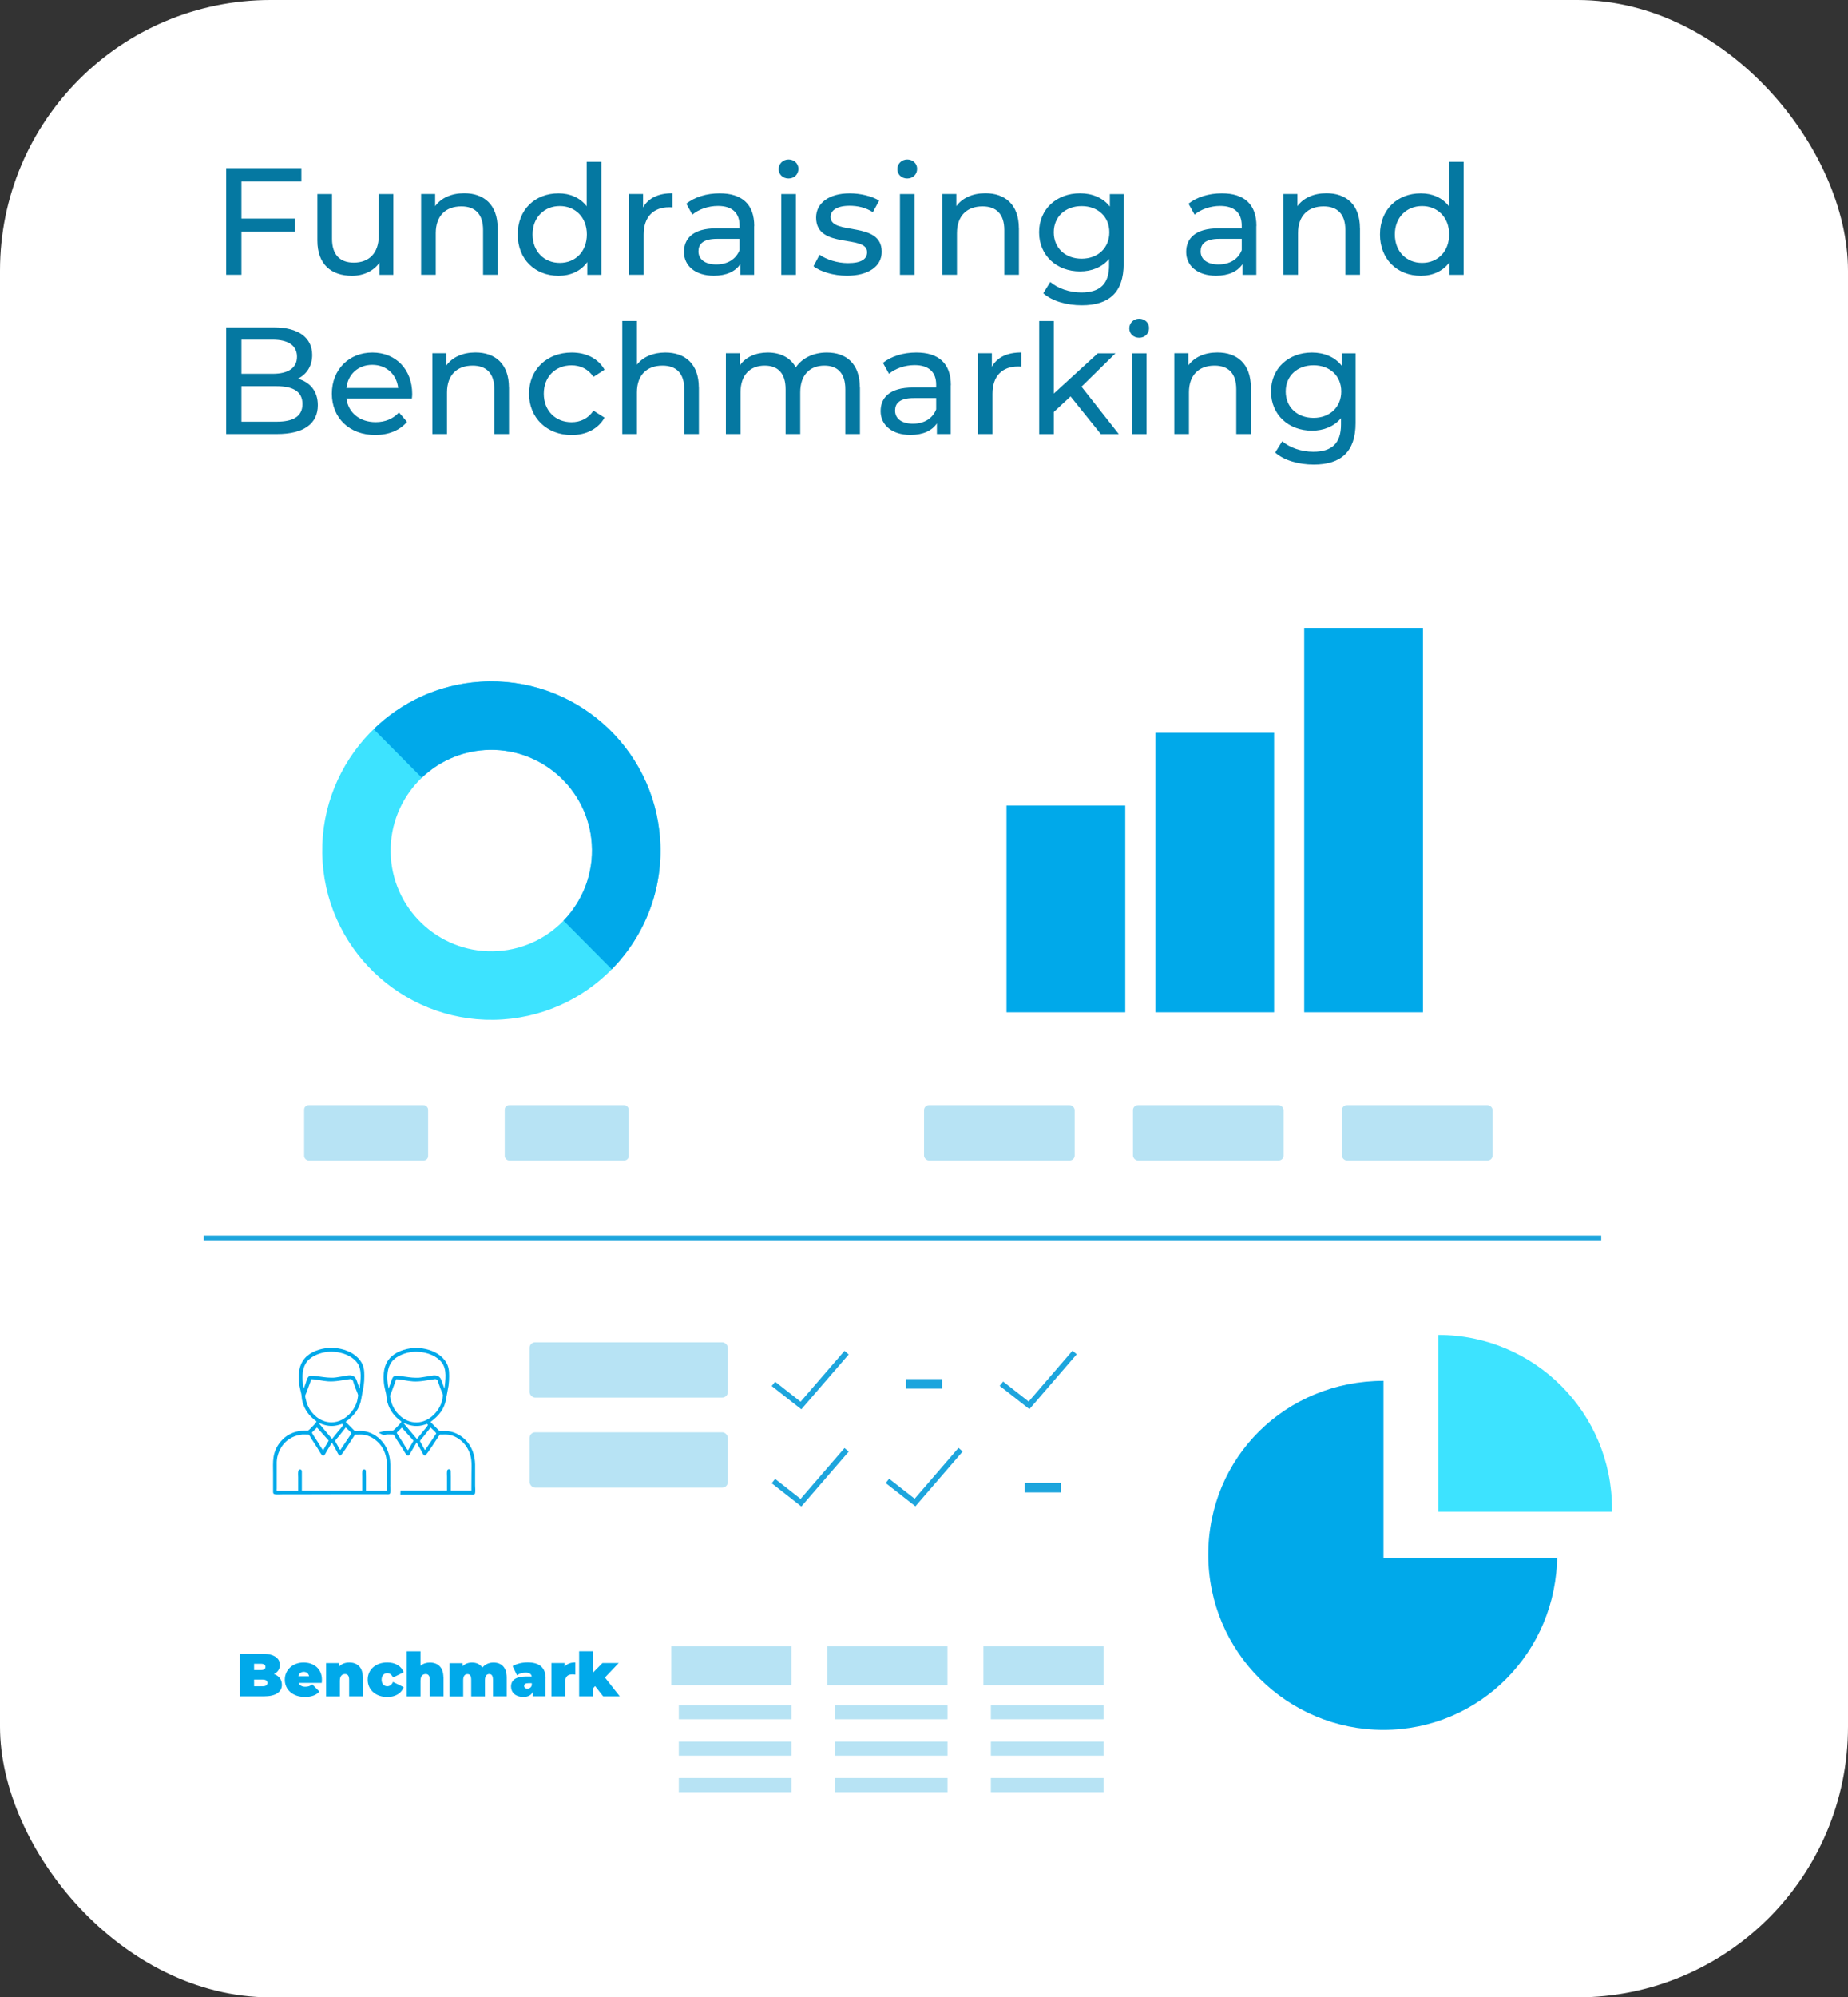 <svg xmlns="http://www.w3.org/2000/svg" viewBox="0 0 334.57 361.4"><rect x="0" y="0" width="334.57" height="361.4" fill="#333333" stroke="none"/><defs><style> .cls-1, .cls-2, .cls-3, .cls-4, .cls-5, .cls-6, .cls-7, .cls-8, .cls-9 { stroke-width: 0px; } .cls-1, .cls-2, .cls-8 { fill-rule: evenodd; } .cls-1, .cls-5 { fill: #00a9ea; } .cls-10 { stroke-width: .85px; } .cls-10, .cls-11 { fill: none; stroke: #1da5dd; stroke-miterlimit: 10; } .cls-2, .cls-3, .cls-6 { fill: #1da5dd; } .cls-2, .cls-6 { opacity: .32; } .cls-4 { fill: #0578a1; } .cls-7 { fill: #fff; } .cls-8, .cls-9 { fill: #3de3ff; } </style></defs><g id="_Capa_" data-name="&amp;lt;Capa&amp;gt;"><rect class="cls-7" width="334.57" height="361.4" rx="48.98" ry="48.98"></rect><g><path class="cls-4" d="M43.71,32.83v6.72h9.67v2.37h-9.67v7.8h-2.76v-19.29h13.61v2.4h-10.86Z"></path><path class="cls-4" d="M71.21,35.12v14.61h-2.51v-2.2c-1.07,1.52-2.89,2.37-4.96,2.37-3.78,0-6.28-2.07-6.28-6.37v-8.41h2.65v8.1c0,2.87,1.43,4.3,3.94,4.3,2.76,0,4.52-1.71,4.52-4.85v-7.55h2.65Z"></path><path class="cls-4" d="M90.11,41.32v8.4h-2.65v-8.1c0-2.87-1.43-4.27-3.94-4.27-2.81,0-4.63,1.68-4.63,4.85v7.52h-2.65v-14.61h2.54v2.2c1.08-1.49,2.95-2.34,5.26-2.34,3.55,0,6.06,2.04,6.06,6.34Z"></path><path class="cls-4" d="M108.87,29.28v20.45h-2.54v-2.31c-1.18,1.65-3.06,2.48-5.21,2.48-4.27,0-7.39-3-7.39-7.47s3.11-7.44,7.39-7.44c2.07,0,3.89.77,5.1,2.34v-8.05h2.65ZM106.25,42.42c0-3.11-2.12-5.13-4.9-5.13s-4.93,2.01-4.93,5.13,2.12,5.15,4.93,5.15,4.9-2.04,4.9-5.15Z"></path><path class="cls-4" d="M121.74,34.98v2.56c-.22-.03-.41-.03-.61-.03-2.84,0-4.6,1.74-4.6,4.93v7.28h-2.65v-14.61h2.54v2.45c.94-1.71,2.76-2.59,5.32-2.59Z"></path><path class="cls-4" d="M136.53,40.91v8.82h-2.51v-1.93c-.88,1.32-2.51,2.09-4.79,2.09-3.31,0-5.4-1.76-5.4-4.3,0-2.34,1.52-4.27,5.87-4.27h4.19v-.52c0-2.23-1.3-3.53-3.91-3.53-1.74,0-3.5.61-4.63,1.57l-1.1-1.98c1.52-1.21,3.69-1.87,6.04-1.87,4,0,6.26,1.93,6.26,5.92ZM133.89,45.26v-2.04h-4.08c-2.62,0-3.36,1.02-3.36,2.26,0,1.46,1.21,2.37,3.22,2.37s3.56-.91,4.22-2.59Z"></path><path class="cls-4" d="M140.97,30.6c0-.96.77-1.74,1.79-1.74s1.79.74,1.79,1.68c0,.99-.74,1.76-1.79,1.76s-1.79-.74-1.79-1.71ZM141.44,35.12h2.65v14.61h-2.65v-14.61Z"></path><path class="cls-4" d="M147.28,48.18l1.1-2.09c1.24.88,3.22,1.52,5.13,1.52,2.45,0,3.47-.74,3.47-1.98,0-3.28-9.23-.44-9.23-6.26,0-2.62,2.34-4.38,6.09-4.38,1.9,0,4.05.5,5.32,1.32l-1.13,2.09c-1.32-.85-2.78-1.16-4.22-1.16-2.31,0-3.44.85-3.44,2.01,0,3.44,9.26.63,9.26,6.31,0,2.65-2.42,4.33-6.31,4.33-2.42,0-4.82-.74-6.04-1.71Z"></path><path class="cls-4" d="M162.46,30.6c0-.96.77-1.74,1.79-1.74s1.79.74,1.79,1.68c0,.99-.74,1.76-1.79,1.76s-1.79-.74-1.79-1.71ZM162.93,35.12h2.65v14.61h-2.65v-14.61Z"></path><path class="cls-4" d="M184.47,41.32v8.4h-2.65v-8.1c0-2.87-1.43-4.27-3.94-4.27-2.81,0-4.63,1.68-4.63,4.85v7.52h-2.65v-14.61h2.54v2.2c1.08-1.49,2.95-2.34,5.26-2.34,3.55,0,6.06,2.04,6.06,6.34Z"></path><path class="cls-4" d="M203.43,35.12v12.62c0,5.15-2.62,7.5-7.58,7.5-2.67,0-5.37-.74-6.97-2.18l1.27-2.04c1.35,1.16,3.47,1.9,5.62,1.9,3.44,0,5.02-1.6,5.02-4.91v-1.16c-1.27,1.52-3.17,2.26-5.26,2.26-4.22,0-7.41-2.87-7.41-7.08s3.2-7.05,7.41-7.05c2.18,0,4.16.8,5.4,2.4v-2.26h2.51ZM200.84,42.04c0-2.84-2.09-4.74-5.02-4.74s-5.04,1.9-5.04,4.74,2.09,4.77,5.04,4.77,5.02-1.96,5.02-4.77Z"></path><path class="cls-4" d="M227.45,40.91v8.82h-2.51v-1.93c-.88,1.32-2.51,2.09-4.79,2.09-3.31,0-5.4-1.76-5.4-4.3,0-2.34,1.52-4.27,5.87-4.27h4.19v-.52c0-2.23-1.29-3.53-3.91-3.53-1.74,0-3.5.61-4.63,1.57l-1.1-1.98c1.52-1.21,3.69-1.87,6.04-1.87,4,0,6.26,1.93,6.26,5.92ZM224.81,45.26v-2.04h-4.08c-2.62,0-3.36,1.02-3.36,2.26,0,1.46,1.21,2.37,3.22,2.37s3.56-.91,4.22-2.59Z"></path><path class="cls-4" d="M246.22,41.32v8.4h-2.65v-8.1c0-2.87-1.43-4.27-3.94-4.27-2.81,0-4.63,1.68-4.63,4.85v7.52h-2.65v-14.61h2.54v2.2c1.08-1.49,2.95-2.34,5.26-2.34,3.55,0,6.06,2.04,6.06,6.34Z"></path><path class="cls-4" d="M264.98,29.28v20.45h-2.54v-2.31c-1.18,1.65-3.06,2.48-5.21,2.48-4.27,0-7.39-3-7.39-7.47s3.11-7.44,7.39-7.44c2.07,0,3.89.77,5.1,2.34v-8.05h2.65ZM262.36,42.42c0-3.11-2.12-5.13-4.9-5.13s-4.93,2.01-4.93,5.13,2.12,5.15,4.93,5.15,4.9-2.04,4.9-5.15Z"></path><path class="cls-4" d="M57.54,73.32c0,3.31-2.51,5.21-7.39,5.21h-9.2v-19.29h8.65c4.44,0,6.92,1.87,6.92,4.99,0,2.09-1.08,3.55-2.59,4.3,2.18.61,3.61,2.23,3.61,4.79ZM43.71,61.47v6.17h5.65c2.81,0,4.41-1.05,4.41-3.09s-1.6-3.09-4.41-3.09h-5.65ZM54.76,73.1c0-2.23-1.65-3.22-4.71-3.22h-6.34v6.42h6.34c3.06,0,4.71-.96,4.71-3.2Z"></path><path class="cls-4" d="M74.57,72.11h-11.85c.33,2.56,2.4,4.27,5.29,4.27,1.71,0,3.14-.58,4.22-1.76l1.46,1.71c-1.32,1.54-3.33,2.37-5.76,2.37-4.71,0-7.85-3.11-7.85-7.47s3.11-7.44,7.33-7.44,7.22,3.03,7.22,7.52c0,.22-.03.55-.06.8ZM62.72,70.21h9.37c-.28-2.45-2.12-4.19-4.69-4.19s-4.41,1.71-4.68,4.19Z"></path><path class="cls-4" d="M92.15,70.13v8.4h-2.65v-8.1c0-2.87-1.43-4.27-3.94-4.27-2.81,0-4.63,1.68-4.63,4.85v7.52h-2.65v-14.61h2.54v2.2c1.08-1.49,2.95-2.34,5.26-2.34,3.55,0,6.06,2.04,6.06,6.34Z"></path><path class="cls-4" d="M95.78,71.23c0-4.35,3.22-7.44,7.72-7.44,2.62,0,4.79,1.07,5.95,3.11l-2.01,1.3c-.94-1.43-2.37-2.09-3.97-2.09-2.87,0-5.02,2.01-5.02,5.13s2.15,5.15,5.02,5.15c1.6,0,3.03-.66,3.97-2.09l2.01,1.27c-1.16,2.04-3.33,3.14-5.95,3.14-4.49,0-7.72-3.11-7.72-7.47Z"></path><path class="cls-4" d="M126.53,70.13v8.4h-2.65v-8.1c0-2.87-1.43-4.27-3.94-4.27-2.81,0-4.63,1.68-4.63,4.85v7.52h-2.65v-20.45h2.65v7.91c1.1-1.41,2.92-2.2,5.15-2.2,3.55,0,6.06,2.04,6.06,6.34Z"></path><path class="cls-4" d="M155.69,70.13v8.4h-2.65v-8.1c0-2.87-1.38-4.27-3.78-4.27-2.65,0-4.38,1.68-4.38,4.85v7.52h-2.65v-8.1c0-2.87-1.38-4.27-3.78-4.27-2.65,0-4.38,1.68-4.38,4.85v7.52h-2.65v-14.61h2.54v2.18c1.05-1.49,2.84-2.31,5.04-2.31s4.11.88,5.07,2.7c1.1-1.65,3.14-2.7,5.62-2.7,3.55,0,5.98,2.04,5.98,6.34Z"></path><path class="cls-4" d="M172.13,69.71v8.82h-2.51v-1.93c-.88,1.32-2.51,2.09-4.79,2.09-3.31,0-5.4-1.76-5.4-4.3,0-2.34,1.52-4.27,5.87-4.27h4.19v-.52c0-2.23-1.3-3.53-3.91-3.53-1.74,0-3.5.61-4.63,1.57l-1.1-1.98c1.52-1.21,3.69-1.87,6.04-1.87,4,0,6.26,1.93,6.26,5.92ZM169.49,74.07v-2.04h-4.08c-2.62,0-3.36,1.02-3.36,2.26,0,1.46,1.21,2.37,3.22,2.37s3.56-.91,4.22-2.59Z"></path><path class="cls-4" d="M184.89,63.79v2.56c-.22-.03-.41-.03-.61-.03-2.84,0-4.6,1.74-4.6,4.93v7.28h-2.65v-14.61h2.54v2.45c.94-1.71,2.76-2.59,5.32-2.59Z"></path><path class="cls-4" d="M193.82,71.73l-3.03,2.81v4h-2.65v-20.45h2.65v13.12l7.96-7.28h3.2l-6.15,6.04,6.75,8.57h-3.25l-5.48-6.81Z"></path><path class="cls-4" d="M204.45,59.41c0-.96.77-1.74,1.79-1.74s1.79.74,1.79,1.68c0,.99-.74,1.76-1.79,1.76s-1.79-.74-1.79-1.71ZM204.92,63.93h2.65v14.61h-2.65v-14.61Z"></path><path class="cls-4" d="M226.47,70.13v8.4h-2.65v-8.1c0-2.87-1.43-4.27-3.94-4.27-2.81,0-4.63,1.68-4.63,4.85v7.52h-2.65v-14.61h2.54v2.2c1.08-1.49,2.95-2.34,5.26-2.34,3.55,0,6.06,2.04,6.06,6.34Z"></path><path class="cls-4" d="M245.42,63.93v12.62c0,5.15-2.62,7.5-7.58,7.5-2.67,0-5.37-.74-6.97-2.18l1.27-2.04c1.35,1.16,3.47,1.9,5.62,1.9,3.44,0,5.02-1.6,5.02-4.91v-1.16c-1.27,1.52-3.17,2.26-5.26,2.26-4.22,0-7.41-2.87-7.41-7.08s3.2-7.05,7.41-7.05c2.18,0,4.16.8,5.4,2.4v-2.26h2.51ZM242.83,70.84c0-2.84-2.09-4.74-5.02-4.74s-5.04,1.9-5.04,4.74,2.09,4.77,5.04,4.77,5.02-1.96,5.02-4.77Z"></path></g><g><path class="cls-5" d="M51.04,304.82c0,1.34-1.13,2.12-3.26,2.12h-4.33v-7.7h4.11c2.12,0,3.11.85,3.11,2.01,0,.71-.36,1.31-1.07,1.66.9.33,1.43.99,1.43,1.9ZM46,301.05v1.14h1.21c.58,0,.85-.2.85-.57s-.26-.57-.85-.57h-1.21ZM48.42,304.52c0-.4-.29-.61-.86-.61h-1.56v1.21h1.56c.57,0,.86-.21.86-.6Z"></path><path class="cls-5" d="M58.25,304.51h-4.18c.18.46.59.7,1.21.7.55,0,.86-.14,1.25-.44l1.3,1.31c-.58.64-1.43.97-2.63.97-2.21,0-3.64-1.33-3.64-3.12s1.46-3.11,3.41-3.11c1.78,0,3.31,1.08,3.31,3.11,0,.18-.02.41-.03.58ZM54.02,303.31h1.94c-.1-.51-.46-.8-.97-.8s-.87.3-.97.8Z"></path><path class="cls-5" d="M65.7,303.51v3.43h-2.49v-3c0-.75-.29-1.03-.74-1.03-.51,0-.94.32-.94,1.21v2.83h-2.49v-6.02h2.37v.59c.47-.47,1.11-.7,1.82-.7,1.39,0,2.46.8,2.46,2.7Z"></path><path class="cls-5" d="M66.57,303.92c0-1.83,1.47-3.11,3.55-3.11,1.46,0,2.56.67,2.96,1.78l-1.93.95c-.25-.56-.62-.79-1.04-.79-.56,0-1.02.4-1.02,1.18s.46,1.19,1.02,1.19c.43,0,.79-.23,1.04-.79l1.93.95c-.4,1.11-1.5,1.78-2.96,1.78-2.08,0-3.55-1.29-3.55-3.12Z"></path><path class="cls-5" d="M80.3,303.51v3.43h-2.49v-3c0-.75-.29-1.03-.74-1.03-.51,0-.94.32-.94,1.21v2.83h-2.49v-8.16h2.49v2.63c.46-.4,1.05-.59,1.69-.59,1.39,0,2.46.8,2.46,2.7Z"></path><path class="cls-5" d="M91.74,303.51v3.43h-2.49v-3c0-.75-.27-1.03-.67-1.03-.44,0-.78.3-.78,1.1v2.94h-2.49v-3c0-.75-.25-1.03-.67-1.03-.44,0-.78.3-.78,1.1v2.94h-2.49v-6.02h2.37v.56c.45-.45,1.05-.67,1.71-.67.78,0,1.46.29,1.88.91.48-.58,1.19-.91,2.01-.91,1.36,0,2.4.8,2.4,2.7Z"></path><path class="cls-5" d="M98.77,303.7v3.23h-2.31v-.79c-.29.61-.86.9-1.71.9-1.47,0-2.23-.84-2.23-1.87,0-1.17.88-1.82,2.75-1.82h1c-.08-.46-.43-.7-1.13-.7-.54,0-1.14.18-1.54.47l-.79-1.64c.7-.44,1.77-.68,2.71-.68,2.07,0,3.26.89,3.26,2.89ZM96.28,304.98v-.42h-.62c-.53,0-.76.18-.76.51,0,.28.22.48.59.48.34,0,.65-.18.78-.57Z"></path><path class="cls-5" d="M104.16,300.81v2.2c-.22-.03-.37-.04-.55-.04-.75,0-1.28.34-1.28,1.3v2.67h-2.49v-6.02h2.37v.65c.44-.51,1.11-.76,1.95-.76Z"></path><path class="cls-5" d="M107.74,305.09l-.4.43v1.42h-2.49v-8.16h2.49v3.89l1.73-1.75h2.94l-2.49,2.61,2.68,3.41h-3l-1.46-1.85Z"></path></g><rect class="cls-6" x="95.88" y="259.16" width="35.89" height="10.01" rx="1.01" ry="1.01"></rect><rect class="cls-6" x="95.88" y="242.87" width="35.89" height="10.01" rx="1.01" ry="1.01"></rect><rect class="cls-6" x="55.06" y="199.97" width="22.45" height="10.01" rx=".8" ry=".8"></rect><rect class="cls-6" x="91.38" y="199.97" width="22.45" height="10.01" rx=".8" ry=".8"></rect><rect class="cls-6" x="167.29" y="199.97" width="27.27" height="10.01" rx=".88" ry=".88"></rect><rect class="cls-6" x="205.12" y="199.97" width="27.27" height="10.01" rx=".88" ry=".88"></rect><rect class="cls-6" x="242.95" y="199.97" width="27.27" height="10.01" rx=".88" ry=".88"></rect><line class="cls-10" x1="36.89" y1="223.98" x2="289.89" y2="223.98"></line><polyline class="cls-11" points="140.02 250.4 145.01 254.31 153.27 244.75"></polyline><polyline class="cls-11" points="140.02 267.98 145.01 271.89 153.27 262.33"></polyline><polyline class="cls-11" points="181.3 250.37 186.3 254.28 194.55 244.72"></polyline><polyline class="cls-11" points="160.66 267.95 165.66 271.86 173.91 262.3"></polyline><path class="cls-9" d="M86.94,123.35c16.85-1.11,31.46,11.7,32.57,28.54,1.11,16.85-11.7,31.46-28.54,32.57-16.85,1.11-31.46-11.7-32.57-28.54-1.11-16.85,11.7-31.46,28.54-32.57ZM90.15,172.09c10.03-.66,17.65-9.36,16.99-19.39-.66-10.03-9.36-17.65-19.39-16.99s-17.65,9.36-16.99,19.39c.66,10.03,9.36,17.65,19.39,16.99Z"></path><path class="cls-5" d="M76.37,140.73c2.99-2.86,6.95-4.72,11.38-5.01,10.03-.66,18.73,6.96,19.39,16.99.35,5.34-1.66,10.29-5.12,13.87l8.74,8.8c5.92-6.01,9.35-14.42,8.75-23.49-1.11-16.85-15.72-29.65-32.57-28.54-7.54.5-14.26,3.7-19.29,8.59l8.72,8.79Z"></path></g><g id="icons"><g><path class="cls-1" d="M203.72,183.16h-21.5v-37.4h21.5v37.4Z"></path><path class="cls-1" d="M230.67,183.16h-21.5v-50.57h21.5v50.57Z"></path><path class="cls-1" d="M257.62,183.16h-21.5v-69.54h21.5v69.54Z"></path></g><path class="cls-8" d="M260.4,273.53v-31.99c17.38,0,31.44,14.07,31.44,31.44v.55h-31.44Z"></path><path class="cls-1" d="M281.91,281.84v-.55c0,17.65-14.07,31.72-31.44,31.72s-31.72-14.07-31.72-31.72,14.07-31.44,31.72-31.44v31.99h31.44Z"></path></g><g id="Layer_1" data-name="Layer 1"><path class="cls-5" d="M70.66,268.74v-3.75c-.02-1.68-.58-3.34-1.8-4.53-.97-.94-2.27-1.56-3.64-1.55-.24,0-.92.09-1.07-.05l-1.57-1.59c1.52-1.12,2.56-2.36,2.85-4.3l.42-2.27c.08-.57.11-1.15.11-1.73.01-1.03-.1-1.93-.74-2.79-.97-1.32-2.53-1.98-4.11-2.22-.52-.08-1.09-.13-1.61-.07-1.54.12-3.29.68-4.33,1.89-1.09,1.28-1.16,2.83-1.03,4.43.06.7.28,1.35.41,2.02.07.33.06.67.12,1.01.27,1.38.99,2.59,2.06,3.49l.59.48c-.22.39-.57.71-.89,1.04-.22.22-.43.46-.7.62-.41,0-.84-.01-1.25.03-1.3.15-2.45.67-3.37,1.61-.84.85-1.42,1.96-1.59,3.15-.14.94-.08,1.94-.08,2.89v3.44c0,.09.03.17.07.25.11.1.2.13.35.15.4.04.83,0,1.24,0h2.37s7.51-.02,7.51-.02h7.46s1.42,0,1.42,0c.15,0,.44.03.58-.02.04-.01.09-.06.12-.08.04-.04.07-.09.08-.15.09-.42.01-.98.01-1.42ZM62.59,258.29c.32.31.81.69,1.04,1.07l-1.98,2.94-.04.03h-.06s-.88-1.59-.88-1.59c.13-.29.44-.57.64-.82l1.28-1.62ZM60.12,260.36l-2.47-2.93c.96.42,1.91.69,2.96.55.46-.06.9-.21,1.34-.34.08.06.13.1.18.18-.23.42-.63.82-.93,1.2l-1.08,1.34ZM54.84,250.3c-.17-1.3-.1-2.87.74-3.93.85-1.08,2.43-1.62,3.74-1.77.42-.04.86-.04,1.28,0,1.46.14,3.05.7,3.99,1.88,1.04,1.29.68,3.26.52,4.78l-.34-.92c-.14-.43-.26-.93-.63-1.23-.56-.45-1.44-.19-2.08-.07l-1.29.2c-.25.05-.55.04-.8.04-.95,0-1.87-.19-2.81-.3-.3-.04-.79-.14-1.08-.02-.43.17-.54.77-.68,1.16l-.41,1.15-.16-.96ZM57.26,256.34c-.67-.56-1.17-1.18-1.52-1.98-.2-.44-.33-.9-.42-1.37-.02-.11-.08-.3-.07-.41.02-.18.19-.49.25-.66l.87-2.37c1.01.03,2.02.33,3.03.39,1.36.09,2.64-.24,3.98-.41h.14c.13.03.23.09.31.2.12.16.16.39.22.58l.32.9c.14.38.35.79.45,1.18.02.08.02.15,0,.23-.06.3-.09.61-.17.91-.2.71-.54,1.33-1,1.9-.77.97-1.89,1.75-3.14,1.9-1.23.14-2.28-.22-3.25-.98ZM57.39,258.3l2.12,2.36-1.01,1.75c-.36-.43-.64-.97-.94-1.45-.37-.58-.77-1.14-1.1-1.74l.93-.92ZM70.01,266.59l-.02,3.15h-3.73s0-2.46,0-2.46l-.02-1.13c-.02-.16-.08-.19-.2-.28-.2,0-.21-.02-.37.11-.16.31-.09.9-.09,1.26v2.49s-10.93,0-10.93,0v-3.46c0-.16-.05-.26-.16-.37-.15-.04-.17-.05-.32,0-.11.11-.14.15-.17.3-.07.33-.02.77-.02,1.11v2.44s-3.86,0-3.86,0l-.02-.05c-.03-.09,0-.26,0-.36v-.9s0-3.92,0-3.92c.01-.3.05-.61.11-.9.18-.82.55-1.61,1.09-2.27.9-1.1,2.09-1.65,3.48-1.79l1.11.02c.2.18.36.55.51.78l1.15,1.78c.22.36.43.76.69,1.09.12.15.18.15.36.17.23-.15.38-.52.52-.76l.97-1.63.82,1.47c.13.24.26.54.43.76.1.13.15.12.3.13.31-.15,2.24-3.22,2.64-3.79h.63c.32-.01.67-.02.99.03,1.02.17,1.89.69,2.61,1.42.81.82,1.33,1.96,1.47,3.1.1.79.04,1.64.04,2.44Z"></path><path class="cls-5" d="M72.48,270.43h3.87s7.46,0,7.46,0h1.42c.15,0,.44.03.58-.02.04-.01.09-.06.12-.08.04-.04.07-.09.08-.15.09-.42.01-.98.01-1.42v-3.75c-.02-1.68-.58-3.34-1.8-4.53-.97-.94-2.27-1.56-3.64-1.55-.24,0-.92.09-1.07-.05l-1.57-1.59c1.52-1.12,2.56-2.36,2.85-4.3l.42-2.27c.08-.57.11-1.15.11-1.73.01-1.03-.1-1.93-.74-2.79-.97-1.32-2.53-1.98-4.11-2.22-.52-.08-1.09-.13-1.61-.07-1.54.12-3.29.68-4.33,1.89-1.09,1.28-1.16,2.83-1.03,4.43.06.7.28,1.35.41,2.02.07.33.06.67.12,1.01.27,1.38.99,2.59,2.06,3.49l.59.48c-.22.39-.57.71-.89,1.04-.22.22-.43.46-.7.62-.41,0-.84-.01-1.25.03-.45.05-.88.17-1.3.31l.89.45c.23-.05.45-.1.69-.13l1.11.02c.2.18.36.55.51.78l1.15,1.78c.22.36.43.76.69,1.09.12.15.18.15.36.17.23-.15.38-.52.52-.76l.97-1.63.82,1.47c.13.24.26.54.43.76.1.13.15.12.3.13.31-.15,2.24-3.22,2.64-3.79h.63c.32-.01.67-.02.99.03,1.02.17,1.89.69,2.61,1.42.81.82,1.33,1.96,1.47,3.1.1.79.04,1.64.04,2.44l-.02,3.15h-3.73s0-2.46,0-2.46l-.02-1.13c-.03-.16-.08-.19-.2-.28-.2,0-.21-.02-.37.11-.16.31-.09.9-.09,1.26v2.49s-8.42,0-8.42,0M77.95,258.3c.32.31.81.69,1.04,1.07l-1.98,2.94-.04.03h-.06s-.88-1.59-.88-1.59c.13-.29.44-.57.64-.82l1.28-1.62ZM75.48,260.37l-2.47-2.93c.96.42,1.91.69,2.96.55.46-.06.9-.21,1.34-.34.08.06.13.1.18.18-.23.42-.63.82-.93,1.2l-1.08,1.34ZM70.2,250.31c-.17-1.3-.1-2.87.74-3.93.85-1.08,2.43-1.62,3.74-1.77.42-.04.86-.04,1.28,0,1.46.14,3.05.7,3.99,1.88,1.04,1.29.68,3.26.52,4.78l-.34-.92c-.14-.43-.26-.93-.63-1.23-.56-.45-1.44-.19-2.08-.07l-1.29.2c-.25.05-.55.04-.8.04-.95,0-1.87-.19-2.81-.3-.3-.04-.79-.14-1.08-.02-.43.17-.54.77-.68,1.16l-.41,1.15-.16-.96ZM72.62,256.35c-.67-.56-1.17-1.18-1.52-1.98-.2-.44-.33-.9-.42-1.37-.02-.11-.08-.3-.07-.41.02-.18.19-.49.25-.66l.87-2.37c1.01.03,2.02.33,3.03.39,1.36.09,2.64-.24,3.98-.41h.14c.13.03.23.09.31.2.12.16.16.39.22.58l.32.9c.14.38.35.79.45,1.18.02.08.02.15,0,.23-.06.3-.09.61-.17.91-.2.71-.54,1.33-.99,1.9-.77.97-1.89,1.75-3.14,1.9-1.23.14-2.28-.22-3.25-.98ZM72.75,258.32l2.12,2.36-1.01,1.75c-.36-.43-.64-.97-.94-1.45-.37-.58-.77-1.14-1.1-1.74l.93-.92ZM69.44,259.7"></path><path class="cls-2" d="M122.89,321.71h20.4v2.55h-20.4v-2.55ZM122.89,315.12h20.4v2.55h-20.4v-2.55ZM122.89,308.53h20.4v2.55h-20.4v-2.55ZM121.53,304.91v-7.02h21.75v7.02h-21.75Z"></path><path class="cls-2" d="M151.14,321.71h20.4v2.55h-20.4v-2.55ZM151.14,315.12h20.4v2.55h-20.4v-2.55ZM151.14,308.53h20.4v2.55h-20.4v-2.55ZM149.78,304.91v-7.02h21.75v7.02h-21.75Z"></path><path class="cls-2" d="M179.39,321.71h20.4v2.55h-20.4v-2.55ZM179.39,315.12h20.4v2.55h-20.4v-2.55ZM179.39,308.53h20.4v2.55h-20.4v-2.55ZM178.04,304.91v-7.02h21.75v7.02h-21.75Z"></path><rect class="cls-3" x="164.03" y="249.53" width="6.52" height="1.73"></rect><rect class="cls-3" x="185.52" y="268.3" width="6.52" height="1.73"></rect></g></svg>